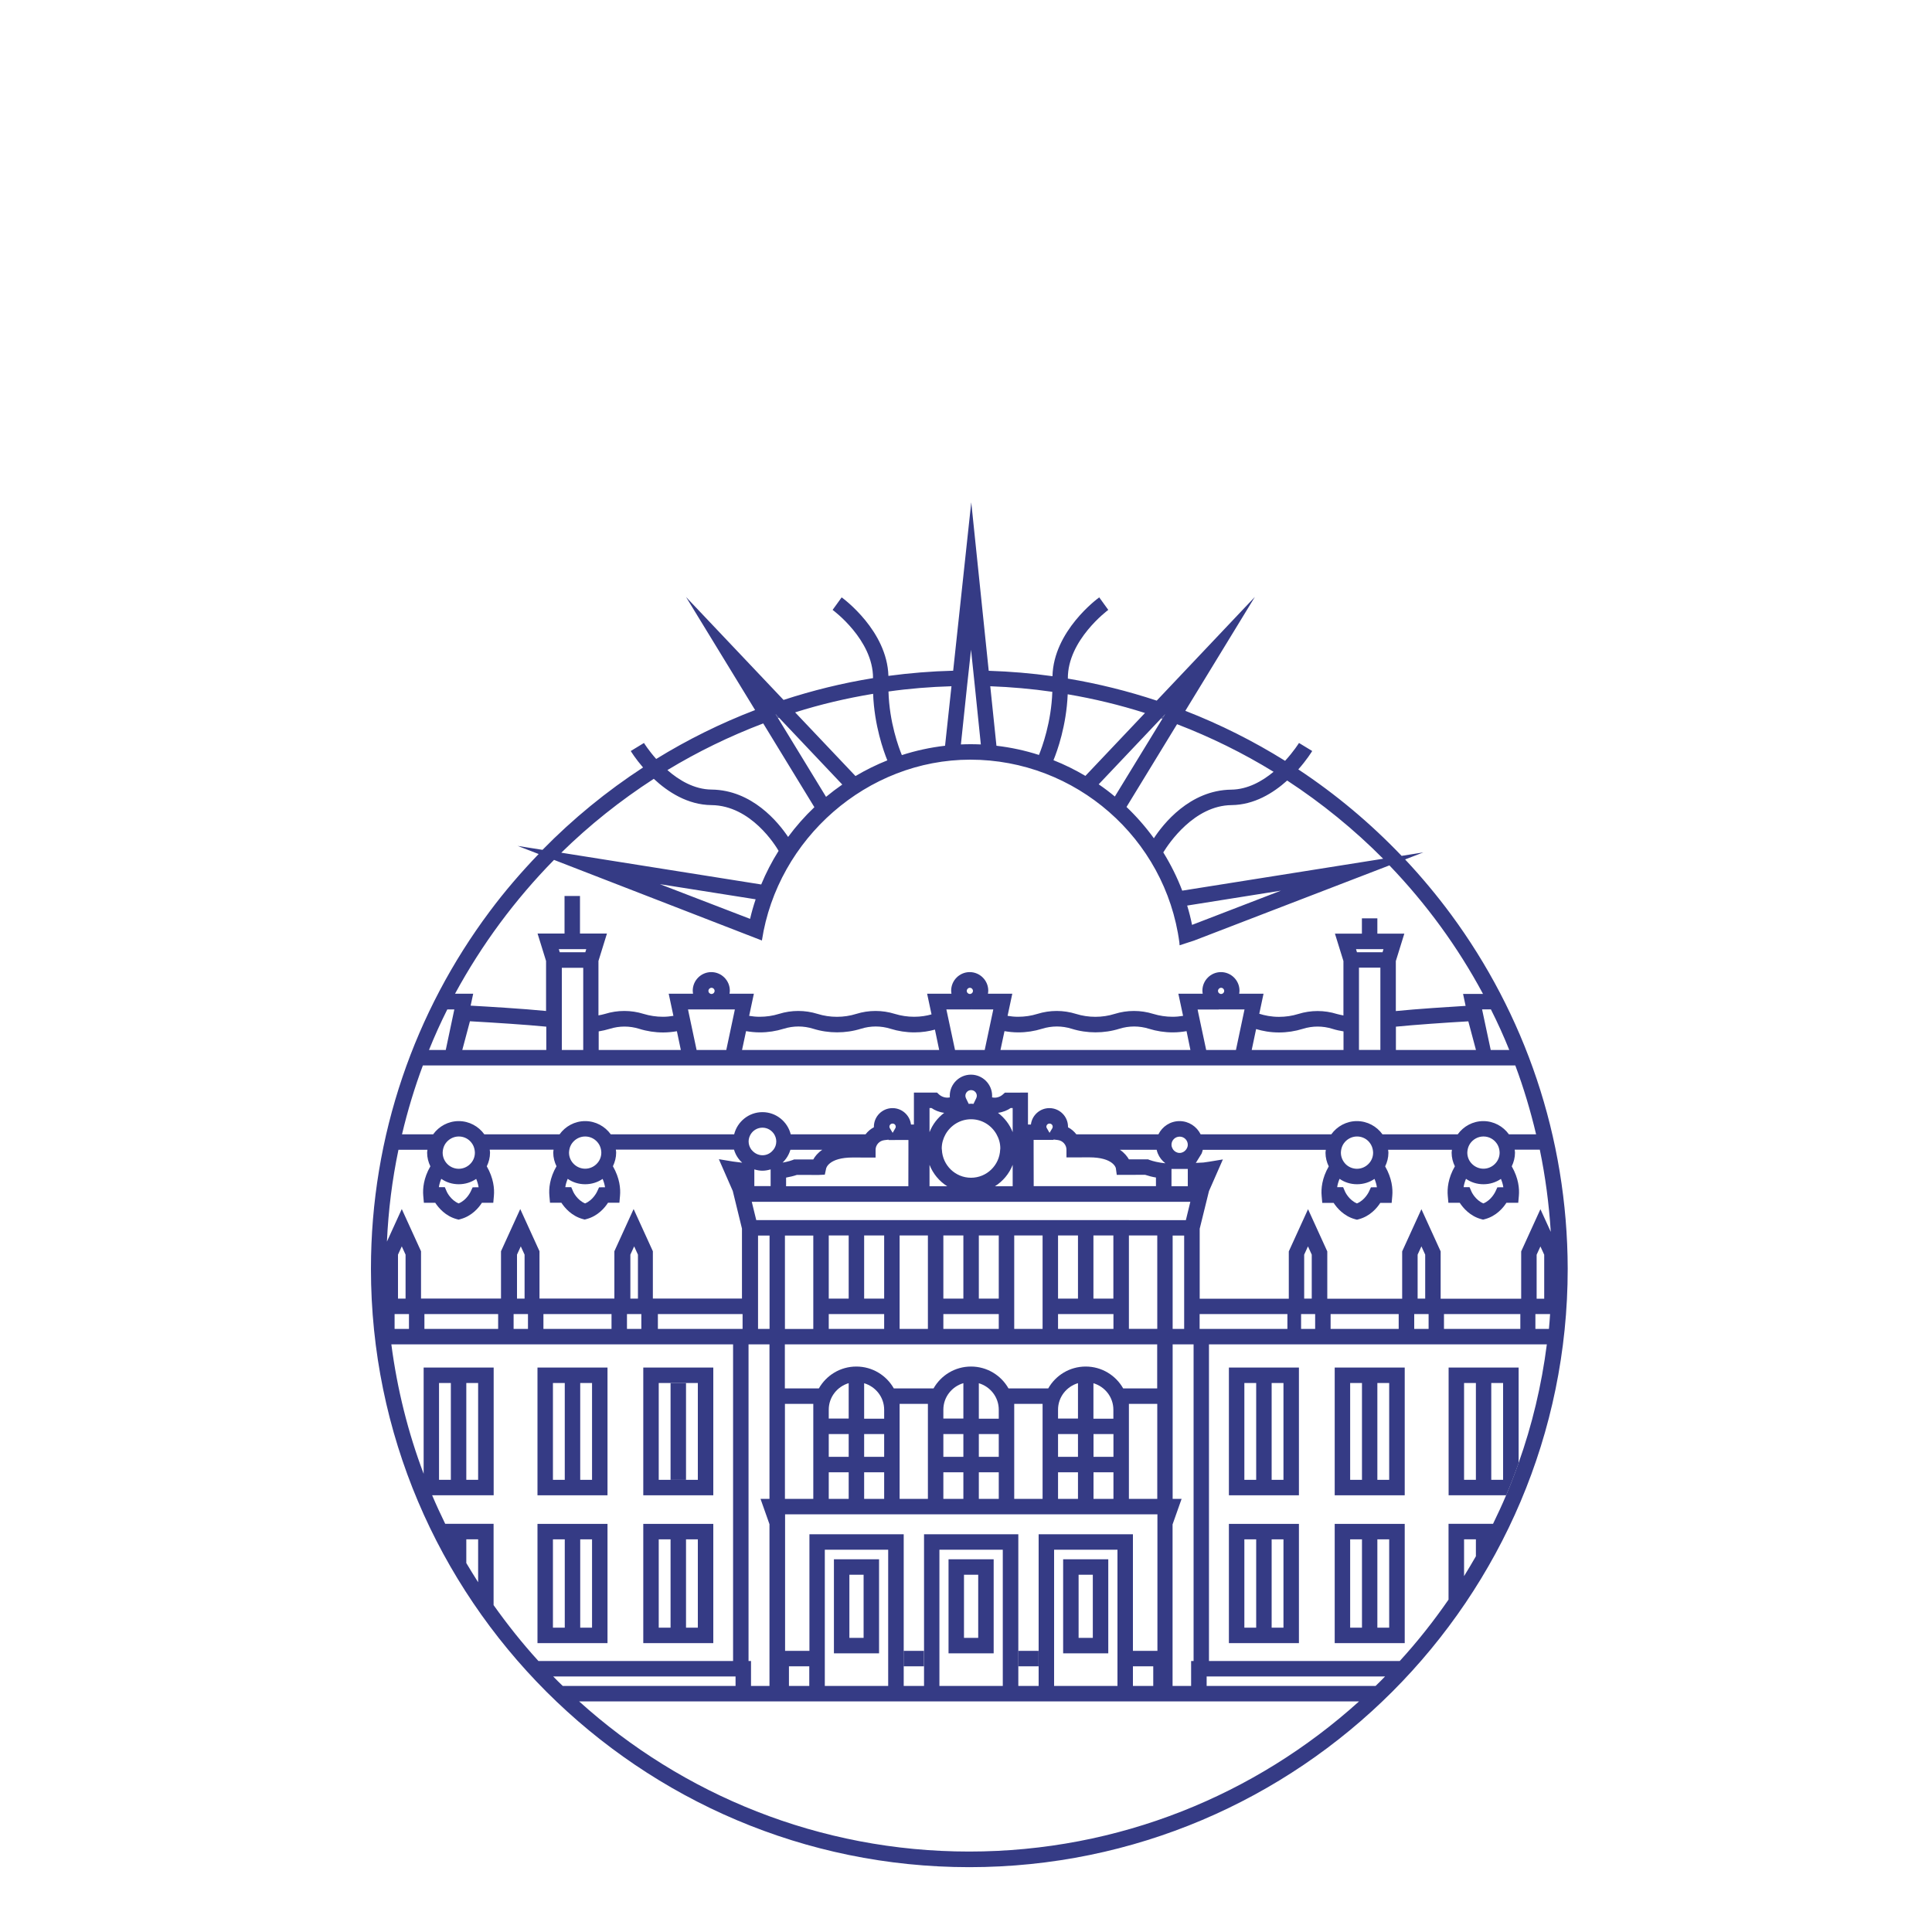 <svg width="250" height="250" viewBox="0 0 250 250" fill="none" xmlns="http://www.w3.org/2000/svg">
<g id="versailles">
<g id="versaille_objet">
<path id="versaille23" d="M88.77 178.96H86.77V191.49H88.77V178.96Z" fill="#353B85"/>
<path id="versaille22" d="M172.71 193.49H181.77V176.96H172.71V193.49ZM179.76 191.49H178.23V178.96H179.76V191.49ZM174.71 178.96H176.24V191.49H174.71V178.96Z" fill="#353B85"/>
<path id="versaille21" d="M172.71 212.62H181.77V197.19H172.71V212.62ZM179.76 210.62H178.23V199.19H179.76V210.62ZM174.71 199.19H176.24V210.62H174.71V199.19Z" fill="#353B85"/>
<path id="versaille20" d="M187.45 176.96V193.49H194.9C195.48 192.12 196.01 190.73 196.51 189.32V176.96H187.45ZM189.45 178.96H190.98V191.49H189.45V178.96ZM194.5 191.49H192.97V178.96H194.5V191.49Z" fill="#353B85"/>
<path id="versaille19" d="M119.56 213.62H116.93V215.62H119.56V213.62Z" fill="#353B85"/>
<path id="versaille18" d="M134.39 213.62H131.76V215.62H134.39V213.62Z" fill="#353B85"/>
<path id="versaille17" d="M107.91 213.94H113.75V201.77H107.91V213.94ZM109.91 203.77H111.75V211.94H109.91V203.77Z" fill="#353B85"/>
<path id="versaille16" d="M122.74 213.94H128.58V201.77H122.74V213.94ZM124.74 203.77H126.58V211.94H124.74V203.77Z" fill="#353B85"/>
<path id="versaille15" d="M137.57 213.94H143.41V201.77H137.57V213.94ZM139.57 203.77H141.41V211.94H139.57V203.77Z" fill="#353B85"/>
<path id="versaille14" d="M92.06 130.62C91.97 130.62 91.88 130.6 91.8 130.59V130.62H92.06Z" fill="#353B85"/>
<path id="versaille13" d="M92.32 130.59C92.23 130.6 92.15 130.62 92.06 130.62H92.32V130.59Z" fill="#353B85"/>
<path id="versaille12" d="M125.76 130.59C125.67 130.6 125.59 130.62 125.5 130.62H125.76V130.59Z" fill="#353B85"/>
<path id="versaille11" d="M158.01 130.62C157.92 130.62 157.83 130.6 157.75 130.59V130.62H158.01Z" fill="#353B85"/>
<path id="versaille10" d="M154.6 121.69L154.58 121.7L154.6 121.69Z" fill="#353B85"/>
<path id="versaille09" d="M150.78 92.4L150.25 92.96C150.3 92.98 150.35 92.99 150.41 93.01L150.78 92.4Z" fill="#353B85"/>
<path id="versaille08" d="M100.36 92.4L100.68 92.92C100.72 92.9 100.77 92.89 100.81 92.88L100.36 92.4Z" fill="#353B85"/>
<path id="versaille07" d="M159.02 193.49H168.08V176.96H159.02V193.49ZM164.55 178.96H166.08V191.49H164.55V178.96ZM161.02 178.96H162.55V191.49H161.02V178.96Z" fill="#353B85"/>
<path id="versaille06" d="M187.76 118.33C185.92 115.84 183.93 113.46 181.82 111.21L184.18 110.3L181.37 110.75C177.35 106.54 172.87 102.78 168 99.56C169.1 98.32 169.73 97.29 169.8 97.18L168.09 96.14C168.07 96.17 167.41 97.23 166.29 98.45C162.22 95.91 157.9 93.74 153.38 91.98L162.38 77.24L149.68 90.66C145.96 89.43 142.12 88.47 138.18 87.81C138.13 82.83 143.36 78.96 143.41 78.92L142.24 77.3C141.99 77.48 136.33 81.65 136.19 87.5C133.48 87.12 130.73 86.89 127.94 86.8L125.68 65L123.34 86.79C120.51 86.86 117.71 87.09 114.96 87.46C114.79 81.63 109.16 77.48 108.91 77.3L107.74 78.92C107.79 78.96 112.99 82.78 112.97 87.75C109 88.39 105.13 89.35 101.39 90.57L88.77 77.25L97.71 91.88C93.23 93.6 88.95 95.72 84.91 98.21C83.92 97.09 83.34 96.16 83.33 96.14L81.62 97.18C81.68 97.28 82.24 98.19 83.21 99.31C78.49 102.39 74.13 105.96 70.2 109.97L66.98 109.46L69.7 110.51C67.44 112.86 65.31 115.33 63.36 117.95C53.72 130.86 48 146.87 48 164.18C48 206.87 82.73 241.61 125.43 241.61C168.13 241.61 202.86 206.88 202.86 164.18C202.83 147.02 197.23 131.17 187.76 118.33ZM200.67 159.4L199.33 156.47L196.84 161.93V168.05H196.4H186.86H186.42V161.93L183.93 156.47L181.44 161.93V168.05H181H172.19H171.75V161.93L169.26 156.47L166.77 161.93V168.05H166.33H155.24V159L156.44 154.13L158.24 150.03L156.42 150.33C156.41 150.33 156.14 150.37 155.72 150.43L154.74 150.48L155.49 149.27C155.55 149.12 155.6 148.95 155.64 148.79H171.56C171.55 148.92 171.52 149.04 171.52 149.17C171.52 149.8 171.68 150.4 171.94 150.93C171.05 152.47 170.94 153.83 171.02 154.74L171.1 155.65H172.57C173.01 156.32 173.9 157.37 175.33 157.76L175.59 157.83L175.85 157.76C177.29 157.37 178.18 156.32 178.61 155.65H180.08L180.16 154.74C180.24 153.84 180.13 152.49 179.24 150.93C179.5 150.39 179.66 149.8 179.66 149.16C179.66 149.03 179.63 148.91 179.62 148.78H187.88C187.87 148.91 187.84 149.03 187.84 149.16C187.84 149.79 188 150.39 188.26 150.92C187.37 152.46 187.26 153.82 187.34 154.73L187.42 155.64H188.89C189.33 156.31 190.22 157.36 191.65 157.75L191.91 157.82L192.17 157.75C193.61 157.36 194.5 156.31 194.93 155.64H196.46L196.54 154.73C196.62 153.83 196.51 152.48 195.62 150.92C195.88 150.38 196.04 149.79 196.04 149.15C196.04 149.02 196.01 148.9 196 148.77H199.25C199.97 152.24 200.44 155.79 200.67 159.4ZM199.82 162.36V168.05H198.84V162.36L199.33 161.29L199.82 162.36ZM196.73 170.04V171.96H196.39H186.85V170.04H196.39H196.73ZM184.86 170.04V171.96H183V170.04H184.86ZM183.44 168.04V162.35L183.93 161.28L184.42 162.35V168.04H183.44ZM180.99 170.04V171.96H172.18V170.04H180.99ZM168.79 170.04H170.18V171.96H168.79H168.36V170.04H168.79ZM168.76 168.04V162.35L169.25 161.28L169.74 162.35V168.04H168.76ZM166.59 170.04V171.96H155.65H155.23V170.04H166.59ZM175.6 153.24C176.44 153.24 177.21 152.99 177.86 152.55C178.01 152.91 178.12 153.27 178.17 153.63L177.4 153.64L177.13 154.22C177.12 154.23 176.63 155.3 175.59 155.72C174.56 155.3 174.06 154.23 174.06 154.22L173.8 153.62H173.03C173.08 153.26 173.19 152.9 173.34 152.54C173.98 152.99 174.76 153.24 175.6 153.24ZM173.51 149.16C173.51 149.03 173.53 148.91 173.55 148.78C173.6 148.49 173.71 148.22 173.87 147.98C174.25 147.43 174.88 147.06 175.6 147.06C176.32 147.06 176.95 147.42 177.32 147.98C177.48 148.22 177.59 148.49 177.64 148.78C177.66 148.9 177.68 149.03 177.68 149.16C177.68 149.76 177.43 150.29 177.02 150.67C176.65 151.02 176.14 151.24 175.59 151.24C175.04 151.24 174.53 151.02 174.16 150.67C173.77 150.29 173.51 149.75 173.51 149.16ZM191.96 153.24C192.8 153.24 193.57 152.99 194.22 152.55C194.37 152.91 194.48 153.27 194.53 153.63L193.76 153.64L193.49 154.22C193.48 154.23 192.99 155.3 191.95 155.72C190.92 155.3 190.42 154.23 190.42 154.22L190.16 153.62H189.39C189.44 153.26 189.55 152.9 189.7 152.54C190.34 152.99 191.12 153.24 191.96 153.24ZM189.87 149.16C189.87 149.03 189.89 148.91 189.91 148.78C189.96 148.49 190.07 148.22 190.23 147.98C190.61 147.43 191.24 147.06 191.96 147.06C192.68 147.06 193.31 147.42 193.69 147.98C193.85 148.21 193.96 148.49 194.01 148.77C194.03 148.89 194.05 149.02 194.05 149.15C194.05 149.75 193.8 150.28 193.39 150.66C193.02 151.01 192.51 151.23 191.96 151.23C191.41 151.23 190.9 151.01 190.53 150.66C190.12 150.29 189.87 149.75 189.87 149.16ZM195.3 135.87H193.05H192.9L192.32 133.15L191.78 130.61H192.92C193.79 132.33 194.58 134.08 195.3 135.87ZM166.56 101C171.05 103.94 175.22 107.33 178.98 111.12L152.98 115.25C152.32 113.51 151.49 111.86 150.53 110.3C151.23 109.15 154.52 104.23 159.36 104.18C162.3 104.15 164.76 102.62 166.56 101ZM165.75 115.25L154.25 119.68C154.08 118.83 153.87 118 153.62 117.18L165.75 115.25ZM164.8 99.87C163.33 101.09 161.46 102.15 159.33 102.18C153.94 102.24 150.49 106.66 149.31 108.47C148.25 107.01 147.07 105.66 145.77 104.42L152.31 93.71C156.68 95.39 160.86 97.45 164.8 99.87ZM150.25 92.96L150.78 92.4L150.41 93.01L144.26 103.07C143.59 102.51 142.89 101.98 142.17 101.49L150.25 92.96ZM138.16 89.84C141.58 90.42 144.92 91.23 148.16 92.26L140.45 100.4C139.13 99.62 137.76 98.94 136.32 98.37C136.81 97.18 137.99 93.9 138.16 89.84ZM136.17 89.52C136.04 93.46 134.84 96.71 134.44 97.69C132.67 97.12 130.83 96.72 128.94 96.5L128.14 88.8C130.85 88.9 133.53 89.14 136.17 89.52ZM125.14 88.74L125.36 86.73L125.65 84.07L125.93 86.74L126.14 88.75L126.92 96.33C126.48 96.31 126.03 96.3 125.58 96.3C125.16 96.3 124.75 96.31 124.34 96.33L125.14 88.74ZM123.12 88.8L122.29 96.5C120.37 96.72 118.5 97.13 116.7 97.71C116.3 96.74 115.08 93.47 114.97 89.48C117.65 89.1 120.37 88.88 123.12 88.8ZM112.98 89.78C113.14 93.89 114.34 97.21 114.82 98.39C113.39 98.96 112.02 99.64 110.7 100.42L102.89 92.18C106.17 91.14 109.54 90.35 112.98 89.78ZM100.81 92.88L108.99 101.52C108.27 102.02 107.57 102.55 106.89 103.11L100.67 92.92L100.35 92.4L100.81 92.88ZM98.76 93.61L105.38 104.45C104.14 105.63 103 106.92 101.98 108.3C100.71 106.4 97.32 102.23 92.08 102.17C89.83 102.15 87.86 100.96 86.36 99.65C90.27 97.28 94.42 95.26 98.76 93.61ZM84.6 100.78C86.42 102.48 88.98 104.15 92.06 104.18C97.19 104.23 100.37 109.44 100.75 110.1C99.88 111.48 99.13 112.93 98.5 114.45L72.63 110.34C76.27 106.77 80.29 103.57 84.6 100.78ZM97.78 116.37C97.5 117.2 97.26 118.04 97.06 118.9L85.39 114.41L97.78 116.37ZM71.69 111.27L98.59 121.7C100.61 108.52 112.21 98.3 125.56 98.3C139.18 98.3 150.81 108.47 152.61 121.95L152.64 122.32L154.57 121.69L154.59 121.68L179.79 111.98C184.54 116.93 188.63 122.51 191.9 128.61H189.32L189.65 130.16C187.53 130.29 183.4 130.55 180.62 130.83V124.36L181.72 120.81H178.23V118.83H176.23V120.81H172.74L173.84 124.36V131.4C173.56 131.34 173.27 131.29 173 131.21C171.36 130.7 169.63 130.7 167.99 131.21C167.19 131.46 166.35 131.58 165.5 131.58C164.5 131.58 163.64 131.4 162.95 131.18L163.5 128.59H160.35C160.37 128.46 160.39 128.33 160.39 128.19C160.39 126.87 159.31 125.79 157.99 125.79C156.67 125.79 155.59 126.87 155.59 128.19C155.59 128.33 155.61 128.46 155.63 128.59H152.48L153.09 131.45C152.67 131.52 152.22 131.57 151.73 131.57C150.87 131.57 150.03 131.44 149.24 131.2C147.6 130.69 145.87 130.69 144.23 131.2C142.64 131.7 140.84 131.7 139.24 131.2C137.6 130.69 135.87 130.69 134.23 131.2C133.43 131.45 132.59 131.57 131.74 131.57C131.25 131.57 130.8 131.52 130.38 131.45L130.99 128.59H127.84C127.86 128.46 127.88 128.33 127.88 128.19C127.88 126.87 126.8 125.79 125.48 125.79C124.16 125.79 123.08 126.87 123.08 128.19C123.08 128.33 123.1 128.46 123.12 128.59H119.97L120.54 131.26C119.91 131.44 119.16 131.57 118.29 131.57C117.43 131.57 116.59 131.44 115.8 131.2C114.16 130.69 112.43 130.69 110.79 131.2C109.2 131.7 107.4 131.7 105.8 131.2C104.16 130.69 102.43 130.69 100.79 131.2C99.99 131.45 99.15 131.57 98.3 131.57C97.81 131.57 97.36 131.52 96.94 131.45L97.55 128.59H94.4C94.42 128.46 94.44 128.33 94.44 128.19C94.44 126.87 93.36 125.79 92.04 125.79C90.72 125.79 89.64 126.87 89.64 128.19C89.64 128.33 89.66 128.46 89.68 128.59H86.53L87.14 131.45C86.72 131.52 86.27 131.57 85.78 131.57C84.92 131.57 84.08 131.44 83.29 131.2C81.65 130.69 79.92 130.69 78.28 131.2C78.01 131.28 77.72 131.34 77.44 131.39V124.35L78.54 120.8H75.05V115.94H73.05V120.8H69.56L70.66 124.35V130.82C67.64 130.52 63.03 130.25 60.9 130.13L61.23 128.59H58.88C62.33 122.23 66.65 116.4 71.69 111.27ZM190.99 135.87H190.87H180.63V132.85C183.04 132.61 187.01 132.33 190 132.16L190.99 135.87ZM175.59 123.22L175.47 122.82H179.02L178.9 123.22H175.59ZM178.62 125.22V131.09V133.12V135.86H175.85V133.57V131.56V125.21H178.62V125.22ZM173.85 133.46V135.87H161.97L162.54 133.16C163.37 133.41 164.35 133.6 165.5 133.6C166.56 133.6 167.6 133.44 168.59 133.13C169.84 132.74 171.16 132.74 172.41 133.13C172.88 133.28 173.36 133.38 173.85 133.46ZM157.74 130.62V130.59C157.83 130.6 157.91 130.62 158 130.62H159.51H161.04L159.93 135.87H159.51H157.74H156.08L155.74 134.27L155.45 132.91L155.03 130.93L154.97 130.63H155.65H157.74V130.62ZM157.61 128.22C157.61 128 157.79 127.82 158.01 127.82C158.23 127.82 158.41 128 158.41 128.22C158.41 128.44 158.23 128.62 158.01 128.62C157.79 128.62 157.61 128.44 157.61 128.22ZM154.04 135.87H129.46L129.98 133.43C130.53 133.52 131.11 133.59 131.76 133.59C132.82 133.59 133.86 133.43 134.85 133.12C136.1 132.73 137.42 132.73 138.67 133.12C140.65 133.74 142.87 133.74 144.85 133.12C146.1 132.73 147.42 132.73 148.67 133.12C149.66 133.43 150.7 133.59 151.76 133.59C152.41 133.59 152.99 133.52 153.54 133.43L154.04 135.87ZM125.5 130.62C125.59 130.62 125.67 130.6 125.76 130.59V130.62H127.85H128.53L128.47 130.92L128.05 132.9L127.76 134.27L127.42 135.87H125.76H124.31H123.58L122.46 130.62H124.3H125.5V130.62ZM125.1 128.22C125.1 128 125.28 127.82 125.5 127.82C125.72 127.82 125.9 128 125.9 128.22C125.9 128.44 125.72 128.62 125.5 128.62C125.28 128.62 125.1 128.44 125.1 128.22ZM121.53 135.87H96.02L96.54 133.43C97.09 133.52 97.67 133.59 98.32 133.59C99.38 133.59 100.42 133.43 101.41 133.12C102.66 132.73 103.98 132.73 105.23 133.12C107.21 133.74 109.43 133.74 111.41 133.12C112.66 132.73 113.98 132.73 115.23 133.12C116.22 133.43 117.26 133.59 118.32 133.59C119.34 133.59 120.22 133.44 120.98 133.23L121.53 135.87ZM91.8 130.62V130.59C91.89 130.6 91.97 130.62 92.06 130.62C92.15 130.62 92.23 130.6 92.32 130.59V130.62H94.41H95.09L95.03 130.92L94.61 132.9L94.32 134.27L93.98 135.87H92.32H91.8H90.14L89.8 134.27L89.51 132.9L89.09 130.92L89.03 130.62H89.71H91.8ZM91.67 128.22C91.67 128 91.85 127.82 92.07 127.82C92.29 127.82 92.47 128 92.47 128.22C92.47 128.44 92.29 128.62 92.07 128.62C91.85 128.62 91.67 128.44 91.67 128.22ZM88.1 135.87H77.47V133.46C77.96 133.38 78.44 133.27 78.9 133.13C80.15 132.74 81.47 132.74 82.72 133.13C83.71 133.44 84.75 133.6 85.81 133.6C86.46 133.6 87.04 133.53 87.59 133.44L88.1 135.87ZM72.43 123.22L72.31 122.82H75.86L75.74 123.22H72.43ZM75.47 125.22V131.57V133.58V135.87H72.7V133.13V131.1V125.23H75.47V125.22ZM70.69 132.85V135.87H59.82L60.81 132.15C63.97 132.33 68.19 132.6 70.69 132.85ZM57.88 130.62H58.79L57.68 135.87H55.51C56.23 134.08 57.02 132.33 57.88 130.62ZM54.72 137.87H57.22H59.3H70.7H77.47H88.53H91.81H92.33H95.61H121.96H124.31H125.76H129.04H154.46H157.74H159.51H161.55H173.85H180.62H191.28H193.58H196.08C197.16 140.76 198.05 143.74 198.77 146.78H195.25C194.51 145.75 193.3 145.07 191.94 145.07C190.58 145.07 189.37 145.75 188.63 146.78H178.89C178.15 145.75 176.94 145.07 175.58 145.07C174.22 145.07 173.01 145.75 172.27 146.78H155.36C154.86 145.77 153.83 145.07 152.63 145.07C151.43 145.07 150.4 145.77 149.9 146.78H139.28C138.99 146.41 138.63 146.09 138.2 145.87C138.2 145.85 138.2 145.82 138.2 145.8C138.2 144.47 137.12 143.39 135.79 143.39C134.56 143.39 133.54 144.32 133.4 145.51H133.02V141.38L130.03 141.39L129.75 141.64C129.63 141.75 129.1 142.17 128.37 142C128.37 141.93 128.38 141.87 128.38 141.8C128.38 140.29 127.15 139.06 125.64 139.06C124.13 139.06 122.9 140.29 122.9 141.8C122.9 141.87 122.9 141.93 122.91 142C122.19 142.16 121.66 141.75 121.54 141.65L121.25 141.38H118.26V145.51H117.88C117.74 144.32 116.72 143.39 115.49 143.39C114.16 143.39 113.08 144.47 113.08 145.8C113.08 145.82 113.08 145.85 113.08 145.87C112.65 146.09 112.29 146.41 112 146.78H102.32C101.91 145.14 100.43 143.91 98.66 143.91C96.89 143.91 95.41 145.14 95 146.78H79.03C78.29 145.75 77.08 145.07 75.72 145.07C74.36 145.07 73.15 145.75 72.41 146.78H62.67C61.93 145.75 60.72 145.07 59.36 145.07C58 145.07 56.79 145.75 56.05 146.78H52.02C52.74 143.74 53.64 140.76 54.72 137.87ZM146.6 213.62V198.53H134.4V213.62V215.62V218.16H131.77V215.62V213.62V198.53H119.57V213.62V215.62V218.16H116.94V215.62V213.62V198.53H104.74V213.62H101.59V195.95H105.26H107.26H114.43H116.43H120.09H122.09H129.26H131.26H134.93H136.93H144.1H146.1H149.77V213.62H146.6ZM149.23 215.62V218.16H146.6V215.62H149.23ZM144.6 200.53V213.62V218.16H136.4V213.62V200.53H144.6ZM129.76 200.53V213.62V218.16H121.56V213.62V200.53H129.76ZM114.93 200.53V213.62V218.16H106.73V213.62V200.53H114.93ZM104.72 215.62V218.16H102.09V215.62H104.72ZM101.57 193.95V181.66H105.24V182.42V193.95H101.57V193.95ZM109.82 185.57V188.51H107.24V185.57H109.82ZM107.24 183.57V182.41C107.24 180.78 108.34 179.42 109.82 178.98V183.56H107.24V183.57ZM109.82 190.51V193.95H107.24V190.51H109.82ZM114.41 185.57V188.51H111.82V185.57H114.41ZM111.82 183.57V178.99C113.31 179.43 114.41 180.79 114.41 182.42V183.58H111.82V183.57ZM114.41 190.51V193.95H111.82V190.51H114.41ZM116.41 193.95V182.42V181.66H120.07V182.42V193.95H116.41V193.95ZM124.66 185.57V188.51H122.07V185.57H124.66ZM122.07 183.57V182.41C122.07 180.78 123.17 179.42 124.66 178.98V183.56H122.07V183.57ZM124.66 190.51V193.95H122.07V190.51H124.66ZM129.24 185.57V188.51H126.66V185.57H129.24ZM126.66 183.57V178.99C128.15 179.43 129.24 180.79 129.24 182.42V183.58H126.66V183.57ZM129.24 190.51V193.95H126.66V190.51H129.24ZM131.24 193.95V182.42V181.66H134.91V182.42V193.95H131.24V193.95ZM139.49 185.57V188.51H136.91V185.57H139.49ZM136.91 183.57V182.41C136.91 180.78 138.01 179.42 139.49 178.98V183.56H136.91V183.57ZM139.49 190.51V193.95H136.91V190.51H139.49ZM144.08 185.57V188.51H141.5V185.57H144.08ZM141.49 183.57V178.99C142.98 179.43 144.07 180.79 144.07 182.42V183.58H141.49V183.57ZM144.08 190.51V193.95H141.5V190.51H144.08ZM146.08 193.95V182.42V181.66H149.75V193.95H146.08ZM145.34 179.66C144.38 177.97 142.57 176.83 140.49 176.83C138.41 176.83 136.6 177.97 135.64 179.66H130.5C129.54 177.97 127.73 176.83 125.65 176.83C123.57 176.83 121.76 177.97 120.8 179.66H115.66C114.7 177.97 112.89 176.83 110.81 176.83C108.73 176.83 106.92 177.97 105.96 179.66H101.56V173.96H105.23H116.4H120.06H131.23H134.9H146.07H149.74V179.66H145.34ZM101.57 171.96V159.88H105.24V168.05V170.05V171.97H101.57V171.96ZM114.41 170.04V171.96H107.24V170.04H114.41ZM107.24 168.04V159.87H109.82V168.04H107.24ZM111.82 168.04V159.87H114.41V168.04H111.82ZM116.41 171.96V170.04V168.04V159.87H120.07V168.04V170.04V171.96H116.41ZM129.24 170.04V171.96H122.07V170.04H129.24ZM122.07 168.04V159.87H124.66V168.04H122.07ZM126.66 168.04V159.87H129.24V168.04H126.66ZM131.24 171.96V170.04V168.04V159.87H134.91V168.04V170.04V171.96H131.24ZM144.08 170.04V171.96H136.91V170.04H144.08ZM136.91 168.04V159.87H139.49V168.04H136.91ZM141.49 168.04V159.87H144.07V168.04H141.49ZM146.08 171.96V170.04V168.04V159.87H149.75V171.95H146.08V171.96ZM146.08 157.88H134.91H131.24H120.07H116.41H105.24H101.57H99.57H98.08H97.86L97.39 155.97L97.28 155.51H118.27H133.03H149.59H149.74H154.03L153.93 155.92L153.45 157.89H153.23H151.74H149.74H146.08V157.88ZM99.57 197.23V218.16H97.18V214.93H96.86V173.96H99.57V179.66V193.95H98.41L99.57 197.23ZM98.67 149.49C98.12 149.49 97.63 149.23 97.3 148.84C97.28 148.82 97.27 148.8 97.25 148.79C97.02 148.49 96.87 148.12 96.87 147.71C96.87 147.37 96.97 147.06 97.13 146.79C97.44 146.27 98.01 145.92 98.66 145.92C99.31 145.92 99.87 146.27 100.19 146.79C100.35 147.06 100.45 147.37 100.45 147.71C100.45 148.12 100.31 148.49 100.07 148.79C100.06 148.81 100.04 148.83 100.02 148.84C99.71 149.23 99.22 149.49 98.67 149.49ZM99.72 151.32V151.6V152.6V153.48H97.61V152.59V151.59V151.32C97.95 151.42 98.3 151.49 98.66 151.49C99.02 151.49 99.38 151.42 99.72 151.32ZM98.09 171.96V159.88H99.58V171.96H98.09ZM117.55 147.51V148.78L117.54 153.5H101.72V152.38C102.21 152.29 102.69 152.18 103.12 152.03L105.91 152.04L106.73 152L106.9 151.21C106.91 151.15 107.24 149.78 110.35 149.78C110.36 149.78 110.37 149.78 110.37 149.78L113.3 149.79V148.8V148.79C113.3 148.16 113.78 147.62 114.41 147.54L114.99 147.47L114.96 147.52L117.55 147.51ZM115.09 145.8C115.09 145.57 115.27 145.39 115.5 145.39C115.73 145.39 115.91 145.57 115.91 145.8C115.91 145.87 115.89 145.94 115.85 146L115.51 146.59L115.16 146.01C115.11 145.94 115.09 145.87 115.09 145.8ZM105.24 150.03H102.76L102.59 150.1C102.32 150.2 102.03 150.28 101.72 150.35C101.57 150.38 101.42 150.41 101.27 150.44C101.44 150.28 101.58 150.11 101.72 149.92C101.97 149.58 102.15 149.2 102.28 148.78H106.4C105.82 149.18 105.45 149.64 105.24 150.03ZM125.66 144.83C127.08 144.83 128.31 145.63 128.95 146.78C129.26 147.33 129.44 147.94 129.44 148.61C129.44 148.67 129.43 148.72 129.42 148.78C129.33 150.79 127.68 152.4 125.65 152.4C123.62 152.4 121.97 150.79 121.88 148.78C121.88 148.72 121.86 148.67 121.86 148.61C121.86 147.94 122.05 147.32 122.35 146.78C123.01 145.62 124.24 144.83 125.66 144.83ZM124.92 141.8C124.92 141.39 125.25 141.06 125.66 141.06C126.07 141.06 126.4 141.39 126.4 141.8C126.4 141.9 126.37 142.01 126.32 142.12L125.97 142.84C125.87 142.83 125.77 142.82 125.66 142.82C125.55 142.82 125.46 142.83 125.35 142.84L125 142.12C124.95 142.01 124.92 141.9 124.92 141.8ZM129.14 144C129.81 143.91 130.38 143.66 130.78 143.38H131.04V146.5C130.65 145.5 129.98 144.64 129.14 144ZM131.04 150.73V153.5H128.75C129.78 152.85 130.59 151.88 131.04 150.73ZM120.28 146.5V143.38H120.54C120.94 143.66 121.52 143.92 122.18 144C121.33 144.64 120.67 145.5 120.28 146.5ZM122.57 153.5H120.28V150.73C120.73 151.88 121.54 152.85 122.57 153.5ZM136.34 147.5L136.31 147.45L136.89 147.52C137.52 147.6 138 148.14 138 148.77V148.78V149.77L140.93 149.76C140.94 149.76 140.95 149.76 140.95 149.76C144.06 149.76 144.39 151.13 144.39 151.16L144.51 152.03L148.18 152.02C148.62 152.17 149.09 152.29 149.58 152.37V153.49H133.76L133.75 148.77V147.5H136.34ZM135.4 145.8C135.4 145.57 135.58 145.39 135.81 145.39C136.04 145.39 136.22 145.57 136.22 145.8C136.22 145.87 136.2 145.94 136.16 146.01L135.81 146.59L135.47 146C135.42 145.93 135.4 145.87 135.4 145.8ZM144.92 148.78H149.67C149.71 148.95 149.76 149.11 149.82 149.26C150.03 149.77 150.37 150.2 150.8 150.53C150.38 150.49 149.98 150.42 149.6 150.34C149.29 150.27 149 150.19 148.73 150.09L148.56 150.02H146.08C145.86 149.64 145.5 149.18 144.92 148.78ZM153.7 151.26V151.59V152.59V153.5H151.59V152.59V151.59V151.26H153.7ZM151.59 148.13C151.59 147.55 152.06 147.08 152.65 147.08C153.23 147.08 153.7 147.55 153.7 148.13C153.7 148.38 153.6 148.6 153.45 148.79C153.26 149.03 152.97 149.19 152.64 149.19C152.31 149.19 152.03 149.03 151.83 148.79C151.7 148.6 151.59 148.38 151.59 148.13ZM153.23 159.88V171.96H151.74V159.88H153.23ZM151.74 197.23L152.9 193.95H151.74V179.66V173.96H154.45V214.93H154.13V218.16H151.73V197.23H151.74ZM75.72 153.24C76.56 153.24 77.33 152.99 77.98 152.55C78.13 152.91 78.24 153.27 78.29 153.63L77.52 153.64L77.25 154.22C77.24 154.23 76.75 155.3 75.71 155.72C74.68 155.3 74.18 154.23 74.18 154.22L73.92 153.62H73.15C73.2 153.26 73.31 152.9 73.46 152.54C74.1 152.99 74.88 153.24 75.72 153.24ZM73.63 149.16C73.63 149.03 73.65 148.91 73.67 148.78C73.72 148.49 73.83 148.22 73.99 147.98C74.37 147.43 75 147.06 75.72 147.06C76.44 147.06 77.07 147.42 77.45 147.98C77.61 148.21 77.72 148.49 77.77 148.77C77.79 148.89 77.81 149.02 77.81 149.15C77.81 149.75 77.56 150.28 77.15 150.66C76.78 151.01 76.27 151.23 75.72 151.23C75.17 151.23 74.66 151.01 74.29 150.66C73.89 150.29 73.63 149.75 73.63 149.16ZM59.36 153.24C60.2 153.24 60.97 152.99 61.62 152.55C61.77 152.91 61.88 153.27 61.93 153.63L61.16 153.64L60.89 154.22C60.88 154.23 60.39 155.3 59.35 155.72C58.32 155.3 57.82 154.23 57.82 154.22L57.56 153.62H56.79C56.84 153.26 56.95 152.9 57.1 152.54C57.75 152.99 58.52 153.24 59.36 153.24ZM57.28 149.16C57.28 149.03 57.3 148.91 57.32 148.78C57.37 148.49 57.48 148.22 57.64 147.98C58.02 147.43 58.65 147.06 59.37 147.06C60.09 147.06 60.72 147.42 61.09 147.98C61.25 148.21 61.36 148.49 61.41 148.78C61.43 148.9 61.45 149.03 61.45 149.16C61.45 149.76 61.2 150.29 60.79 150.67C60.42 151.02 59.91 151.24 59.36 151.24C58.81 151.24 58.3 151.02 57.93 150.67C57.53 150.29 57.28 149.75 57.28 149.16ZM51.56 148.78H55.31C55.3 148.91 55.27 149.03 55.27 149.16C55.27 149.79 55.43 150.39 55.69 150.92C54.8 152.46 54.69 153.82 54.77 154.73L54.85 155.64H56.32C56.76 156.31 57.65 157.36 59.08 157.75L59.34 157.82L59.6 157.75C61.04 157.36 61.93 156.31 62.36 155.64H63.83L63.91 154.73C63.99 153.83 63.88 152.48 62.99 150.92C63.25 150.38 63.41 149.79 63.41 149.15C63.41 149.02 63.38 148.9 63.37 148.77H71.63C71.62 148.9 71.59 149.02 71.59 149.15C71.59 149.78 71.75 150.38 72.01 150.91C71.12 152.45 71.01 153.81 71.09 154.72L71.17 155.63H72.64C73.08 156.3 73.97 157.35 75.4 157.74L75.66 157.81L75.92 157.74C77.36 157.35 78.25 156.3 78.68 155.63H80.15L80.23 154.72C80.31 153.82 80.2 152.47 79.31 150.91C79.57 150.37 79.73 149.78 79.73 149.14C79.73 149.01 79.7 148.89 79.69 148.76H94.98C95.1 149.17 95.29 149.56 95.54 149.9C95.69 150.1 95.85 150.29 96.04 150.45C95.86 150.43 95.69 150.41 95.54 150.39C95.12 150.34 94.85 150.3 94.84 150.3L93.02 150L94.82 154.11L96.01 158.98V168.03H84.92H84.48V161.91L81.99 156.45L79.5 161.91V168.03H79.06H70.25H69.81V161.91L67.32 156.45L64.83 161.91V168.03H64.46H54.92H54.48V161.91L51.99 156.45L50.07 160.66C50.25 156.62 50.75 152.65 51.56 148.78ZM96.09 170.04V171.96H95.67H85.13V170.04H96.09ZM82.52 170.04H82.99V171.96H82.52H81.13V170.04H82.52ZM81.57 168.04V162.35L82.06 161.28L82.55 162.35V168.04H81.57ZM79.13 170.04V171.96H70.32V170.04H79.13ZM68.32 170.04V171.96H66.46V170.04H68.32ZM66.9 168.04V162.35L67.39 161.28L67.88 162.35V168.04H66.9ZM64.46 170.04V171.96H54.92V170.04H64.46ZM52.92 170.04V171.96H51.06V170.04H52.92ZM51.5 168.04V162.35L51.99 161.28L52.48 162.35V168.04H51.5ZM61.87 204.74C61.35 203.92 60.84 203.1 60.34 202.26V199.19H61.87V204.74ZM69.67 214.93C67.59 212.65 65.66 210.22 63.87 207.7V197.18H57.61C57.02 195.97 56.45 194.74 55.92 193.49H63.88V176.96H54.82V190.71C52.81 185.39 51.4 179.78 50.64 173.96H54.93H64.46H70.32H79.13H84.99H94.86V214.93H69.67ZM56.81 191.49V178.96H58.34V191.49H56.81ZM60.34 191.49V178.96H61.87V191.49H60.34ZM71.58 216.93H95.18V218.16H72.82C72.4 217.76 71.98 217.35 71.58 216.93ZM125.41 239.59C106.02 239.59 88.31 232.23 74.94 220.16H97.09H97.18H100.09H101.57H104.72H106.72H114.92H116.92H119.55H121.55H129.75H131.75H134.38H136.38H144.58H146.58H149.73H151.21H154.12H154.91H175.86C162.5 232.23 144.8 239.59 125.41 239.59ZM178 218.16H156.14V216.93H179.23C178.83 217.35 178.41 217.76 178 218.16ZM189.45 203.95V199.19H190.98V201.38C190.48 202.24 189.98 203.1 189.45 203.95ZM196.5 189.32C196 190.73 195.47 192.12 194.89 193.49C194.36 194.74 193.79 195.97 193.2 197.18H187.44V206.99C185.51 209.78 183.41 212.44 181.13 214.93H156.44V173.96H166.31H172.17H180.98H186.84H196.38H200.16C199.48 179.27 198.25 184.41 196.5 189.32ZM200.43 171.96H200.26H198.68V170.04H200.26H200.58C200.53 170.68 200.5 171.33 200.43 171.96Z" fill="#353B85"/>
<path id="versaille05" d="M83.24 212.62H92.3V197.19H83.24V212.62ZM88.77 199.19H90.3V210.62H88.77V199.19ZM85.24 199.19H86.77V210.62H85.24V199.19Z" fill="#353B85"/>
<path id="versaille04" d="M69.55 212.62H78.61V197.19H69.55V212.62ZM75.08 199.19H76.61V210.62H75.08V199.19ZM71.55 199.19H73.08V210.62H71.55V199.19Z" fill="#353B85"/>
<path id="versaille03" d="M69.55 193.49H78.61V176.96H69.55V193.49ZM76.61 191.49H75.08V178.96H76.61V191.49ZM71.55 178.96H73.08V191.49H71.55V178.96Z" fill="#353B85"/>
<path id="versaille02" d="M83.24 193.49H92.3V176.96H83.24V193.49ZM85.24 178.96H86.77H88.77H90.3V191.49H88.77H86.77H85.24V178.96Z" fill="#353B85"/>
<path id="versaille01" d="M159.02 212.62H168.08V197.19H159.02V212.62ZM164.55 199.19H166.08V210.62H164.55V199.19ZM161.02 199.19H162.55V210.62H161.02V199.19Z" fill="#353B85"/>
</g>
</g>
</svg>
